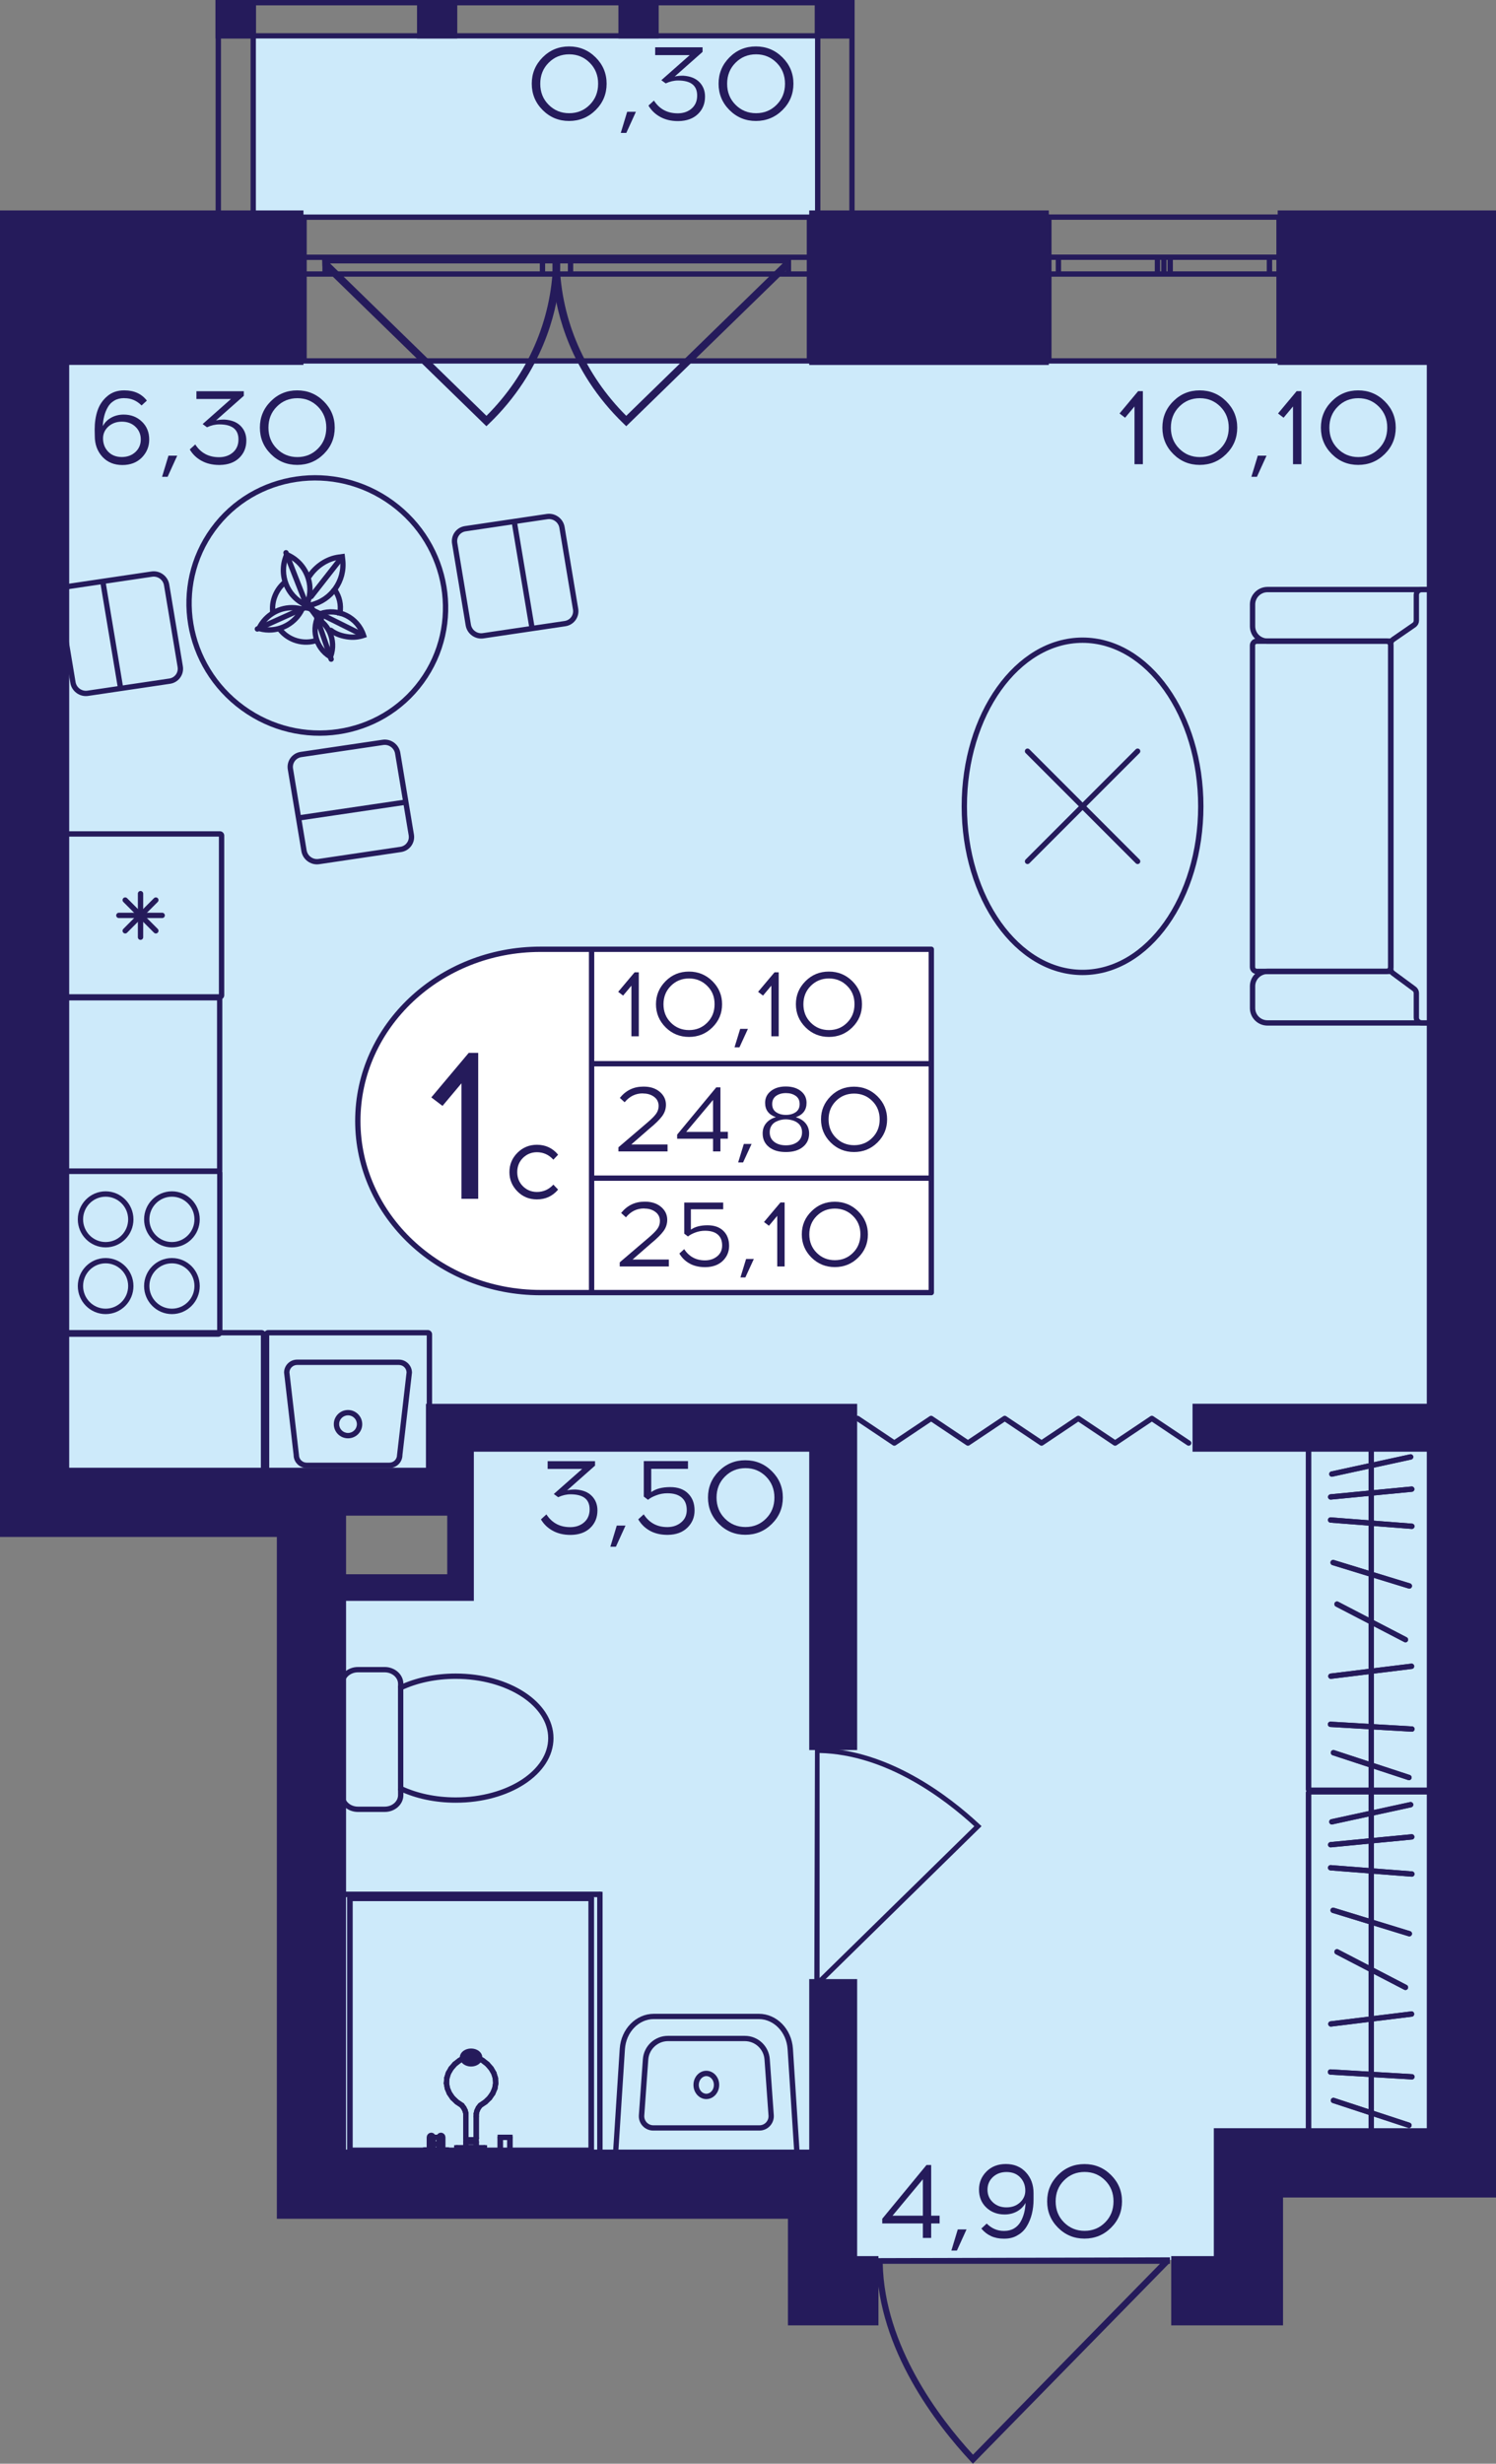 <?xml version="1.0" encoding="utf-8"?>
<!-- Generator: Adobe Illustrator 24.3.0, SVG Export Plug-In . SVG Version: 6.00 Build 0)  -->
<svg version="1.1" id="Слой_1" xmlns="http://www.w3.org/2000/svg" xmlns:xlink="http://www.w3.org/1999/xlink" x="0px" y="0px"
	 viewBox="0 0 243.04 400" style="enable-background:new 0 0 243.04 400;" xml:space="preserve">
<rect x="0" y="0" width="243.04" height="400" fill="#808080" stroke="none"/>
<path style="fill:#CDEAFA;" d="M48.87,356.35c28.83,0,57.66,0,86.49,0c0,3.52,0,7.04,0,10.56c21.91,0,43.82,0,65.73,0
	c0-4.67,0-9.35,0-14.02c12.69,0,25.37,0,38.06,0c0-98.02,0-196.05,0-294.07c-78.42,0-156.84,0-235.26,0c0,61.18,0,122.36,0,183.55
	c23.06,0,46.13,0,69.19,0c0,5.7,0,11.41,0,17.11c-8.07,0-16.15,0-24.22,0C48.87,291.76,48.87,324.06,48.87,356.35z"/>
<rect x="40.84" y="5.62" transform="matrix(-1 -1.224647e-16 1.224647e-16 -1 173.786 40.528)" style="fill:#CDEAFA;" width="92.11" height="29.28"/>
<g>
	<path style="fill:none;stroke:#251B5B;stroke-width:0.865;stroke-miterlimit:10;" d="M49.4,35.26l82.1,0V58.6l-82.1,0V35.26z
		 M131.5,35.26l-82.1,0 M131.5,58.6l-82.1,0 M131.5,41.77h-3.41v2.72h3.41V41.77z M90.42,44.49h2.27v-2.72h-2.27V44.49z
		 M128.09,41.77h-35.4v2.72h35.4V41.77z M90.42,41.77h-2.29v2.72l2.29,0V41.77z M49.4,44.49h3.41v-2.72H49.4V44.49z M88.13,41.77
		H52.81v2.72h35.32V41.77z M131.5,41.77h-3.41 M128.09,41.77v2.72 M128.09,44.49h3.41 M90.42,44.49h2.27 M92.69,44.49v-2.72
		 M92.69,41.77h-2.27 M128.09,41.77h-35.4 M92.69,44.49h35.4 M90.42,41.77h-2.29 M88.13,41.77v2.72 M88.13,44.49l2.29,0 M49.4,44.49
		h3.41 M52.81,44.49v-2.72 M52.81,41.77H49.4 M88.13,41.77H52.81 M52.81,44.49h35.32"/>
</g>
<g>
	<path style="fill:none;stroke:#251B5B;stroke-width:0.865;stroke-miterlimit:10;" d="M170.4,35.25l37.39,0V58.6l-37.39,0V35.25z
		 M207.79,35.25l-37.39,0 M207.79,58.6l-37.39,0 M207.79,41.76h-1.55v2.73h1.55V41.76z M189.08,44.49h1.03v-2.73h-1.03V44.49z
		 M206.23,41.76h-16.12v2.73h16.12V41.76z M189.08,41.76h-1.04v2.73h1.04V41.76z M170.4,44.49h1.55v-2.73h-1.55V44.49z
		 M188.04,41.76h-16.09v2.73l16.09,0V41.76z M207.79,41.76h-1.55 M206.23,41.76v2.73 M206.23,44.49h1.55 M189.08,44.49h1.03
		 M190.11,44.49v-2.73 M190.11,41.76h-1.03 M206.23,41.76h-16.12 M190.11,44.49h16.12 M189.08,41.76h-1.04 M188.04,41.76v2.73
		 M188.04,44.49h1.04 M170.4,44.49h1.55 M171.95,44.49v-2.73 M171.95,41.76h-1.55 M188.04,41.76h-16.09 M171.95,44.49l16.09,0"/>
</g>
<g>
	<rect x="35.03" y="0" style="fill:#251B5B;" width="6.54" height="6.25"/>
	<rect x="132.36" y="0" style="fill:#251B5B;" width="6.43" height="6.25"/>
	<rect x="100.47" y="0" style="fill:#251B5B;" width="6.54" height="6.25"/>
	<rect x="67.75" y="0" style="fill:#251B5B;" width="6.54" height="6.25"/>
	<g>
		<path style="fill:#251B5B;" d="M40.71,0.87l0,37.69h-4.81l0-37.69L40.71,0.87 M41.57,0l-6.54,0l0,39.42h6.54L41.57,0L41.57,0z"/>
	</g>
	<g>
		<path style="fill:#251B5B;" d="M137.98,0.87v37.69h-4.7l0-37.69H137.98 M138.84,0h-6.43l0,39.42h6.43L138.84,0L138.84,0z"/>
	</g>
	<g>
		<path style="fill:#251B5B;" d="M137.92,0.87v4.52l-102.03,0V0.87L137.92,0.87 M138.79,0L35.03,0v6.25l103.76,0V0L138.79,0z"/>
	</g>
</g>
<g>
	<path style="fill:#251B5B;" d="M101.29,68.76c-2.12-2.04-3.96-4.27-5.52-6.65c-5.56-8.51-5.95-16.46-6-18.07
		c-0.03-1.02-0.01-1.86,0.02-2.39c0.36-0.01,0.72-0.03,1.07-0.04h37.49l0.09-0.08c-0.02,0.58-0.04,1.16-0.06,1.74l-26.64,25.93
		L101.29,68.76z M127.15,42.77H90.92c0.29,9.3,4.08,18.02,10.82,24.74L127.15,42.77z"/>
	<path style="fill:#251B5B;" d="M79.48,68.76c2.12-2.04,3.96-4.27,5.52-6.65c5.56-8.51,5.95-16.46,6-18.07
		c0.03-1.02,0.01-1.86-0.02-2.39c-0.36-0.01-0.72-0.03-1.07-0.04H52.41l-0.09-0.08c0.02,0.58,0.04,1.16,0.06,1.74l26.64,25.93
		L79.48,68.76z M53.62,42.77h36.23c-0.29,9.3-4.08,18.02-10.82,24.74L53.62,42.77z"/>
</g>
<polyline style="fill:none;stroke:#251B5B;stroke-width:0.865;stroke-linecap:round;stroke-linejoin:round;stroke-miterlimit:10;" points="
	139.32,230.29 145.29,234.29 151.27,230.29 157.25,234.29 163.23,230.29 169.21,234.29 175.18,230.29 181.16,234.29 187.13,230.29 
	193.11,234.29 "/>
<path style="fill:#251B5B;" d="M142.28,366.62c0,0.31,0.01,0.6,0.01,0.92h0.13c0.31,13.93,9.66,26.05,15.29,32.09l0.35,0.37
	l31.81-32.46h0.2c0-0.35,0-0.7,0-1.05C174.13,366.53,158.21,366.58,142.28,366.62z M188.45,367.54l-30.38,30.99
	c-5.55-6.04-14.36-17.71-14.66-30.99L188.45,367.54z"/>
<path style="fill:#251B5B;" d="M132.4,283.69c0.25,0,0.49,0.01,0.74,0.01v0.11c11.29,0.25,21.13,7.84,26.02,12.4l0.3,0.28
	l-26.32,25.8v0.17c-0.28,0-0.57,0-0.85,0C132.33,309.53,132.37,296.61,132.4,283.69z M133.15,321.14l25.14-24.64
	c-4.9-4.5-14.36-11.65-25.14-11.89L133.15,321.14z"/>
<g>
	<path style="fill:none;stroke:#251B5B;stroke-width:0.865;stroke-miterlimit:10;" d="M234.37,101.68v-3.55
		c0-1.33-1.09-2.41-2.42-2.41h-0.97l-25.07,0c-1.33,0-2.42,1.09-2.42,2.41v3.55c0,1.34,1.09,2.41,2.42,2.41l20.17,0"/>
	<path style="fill:none;stroke:#251B5B;stroke-width:0.865;stroke-miterlimit:10;" d="M234.37,160.12v3.55
		c0,1.34-1.09,2.41-2.42,2.41h-0.97l-25.07,0c-1.33,0-2.42-1.07-2.42-2.41v-3.55c0-1.33,1.09-2.41,2.42-2.41l20.14,0"/>
	<path style="fill:none;stroke:#251B5B;stroke-width:0.865;stroke-miterlimit:10;" d="M203.48,157.01l0-52.21
		c0-0.39,0.31-0.7,0.7-0.7l21.07,0c0.39,0,0.7,0.31,0.7,0.7l0,52.21c0,0.39-0.31,0.7-0.7,0.7h-21.07
		C203.79,157.71,203.48,157.4,203.48,157.01z"/>
	<path style="fill:none;stroke:#251B5B;stroke-width:0.865;stroke-miterlimit:10;" d="M229.75,160.55l-3.46-2.55
		c-0.22-0.16-0.35-0.42-0.35-0.69l0-52.77c0-0.28,0.14-0.55,0.37-0.71l3.42-2.36c0.23-0.16,0.37-0.43,0.37-0.71v-4.18
		c0-0.48,0.39-0.86,0.87-0.86h0.97c1.34,0,2.42,1.08,2.42,2.41l0,65.54c0,1.33-1.09,2.41-2.42,2.41h-0.97
		c-0.48,0-0.87-0.39-0.87-0.86v-3.98C230.1,160.97,229.97,160.72,229.75,160.55z"/>
</g>
<g>
	
		<ellipse style="fill:none;stroke:#251B5B;stroke-width:0.865;stroke-miterlimit:10;" cx="175.87" cy="130.91" rx="19.21" ry="26.97"/>
	<g>
		
			<line style="fill:none;stroke:#251B5B;stroke-width:0.865;stroke-linecap:round;stroke-miterlimit:10;" x1="184.82" y1="139.85" x2="166.93" y2="121.96"/>
		
			<line style="fill:none;stroke:#251B5B;stroke-width:0.865;stroke-linecap:round;stroke-miterlimit:10;" x1="184.82" y1="121.96" x2="166.93" y2="139.85"/>
	</g>
</g>
<g>
	<g>
		<g>
			<path style="fill:#251B5B;" d="M232.51,291.34v55.35h-19.49v-55.35H232.51 M232.77,290.48h-20.01c-0.33,0-0.6,0.27-0.6,0.6v55.88
				c0,0.33,0.27,0.6,0.6,0.6h20.01c0.33,0,0.6-0.27,0.6-0.6v-55.88C233.37,290.75,233.1,290.48,232.77,290.48L232.77,290.48z"/>
		</g>
	</g>
	
		<line style="fill:none;stroke:#251B5B;stroke-width:0.865;stroke-miterlimit:10;" x1="222.77" y1="347.57" x2="222.77" y2="290.67"/>
	
		<line style="fill:none;stroke:#251B5B;stroke-width:0.865;stroke-linecap:round;stroke-miterlimit:10;" x1="229.38" y1="337.18" x2="216.15" y2="336.4"/>
	
		<line style="fill:none;stroke:#251B5B;stroke-width:0.865;stroke-linecap:round;stroke-miterlimit:10;" x1="229.32" y1="326.99" x2="216.21" y2="328.6"/>
	
		<line style="fill:none;stroke:#251B5B;stroke-width:0.865;stroke-linecap:round;stroke-miterlimit:10;" x1="229.17" y1="293" x2="216.37" y2="295.78"/>
	
		<line style="fill:none;stroke:#251B5B;stroke-width:0.865;stroke-linecap:round;stroke-miterlimit:10;" x1="228.33" y1="322.66" x2="217.21" y2="316.89"/>
	
		<line style="fill:none;stroke:#251B5B;stroke-width:0.865;stroke-linecap:round;stroke-miterlimit:10;" x1="228.96" y1="313.95" x2="216.58" y2="310.15"/>
	
		<line style="fill:none;stroke:#251B5B;stroke-width:0.865;stroke-linecap:round;stroke-miterlimit:10;" x1="229.37" y1="304.26" x2="216.17" y2="303.24"/>
	
		<line style="fill:none;stroke:#251B5B;stroke-width:0.865;stroke-linecap:round;stroke-miterlimit:10;" x1="229.35" y1="298.23" x2="216.18" y2="299.5"/>
	
		<line style="fill:none;stroke:#251B5B;stroke-width:0.865;stroke-linecap:round;stroke-miterlimit:10;" x1="228.9" y1="345.05" x2="216.63" y2="341.02"/>
	<g>
		<g>
			<path style="fill:#251B5B;" d="M232.51,291.34v55.35h-19.49v-55.35H232.51 M232.77,290.48h-20.01c-0.33,0-0.6,0.27-0.6,0.6v55.88
				c0,0.33,0.27,0.6,0.6,0.6h20.01c0.33,0,0.6-0.27,0.6-0.6v-55.88C233.37,290.75,233.1,290.48,232.77,290.48L232.77,290.48z"/>
		</g>
	</g>
	
		<line style="fill:none;stroke:#251B5B;stroke-width:0.865;stroke-miterlimit:10;" x1="222.77" y1="347.57" x2="222.77" y2="290.67"/>
	
		<line style="fill:none;stroke:#251B5B;stroke-width:0.865;stroke-linecap:round;stroke-miterlimit:10;" x1="229.38" y1="337.18" x2="216.15" y2="336.4"/>
	
		<line style="fill:none;stroke:#251B5B;stroke-width:0.865;stroke-linecap:round;stroke-miterlimit:10;" x1="229.32" y1="326.99" x2="216.21" y2="328.6"/>
	
		<line style="fill:none;stroke:#251B5B;stroke-width:0.865;stroke-linecap:round;stroke-miterlimit:10;" x1="229.17" y1="293" x2="216.37" y2="295.78"/>
	
		<line style="fill:none;stroke:#251B5B;stroke-width:0.865;stroke-linecap:round;stroke-miterlimit:10;" x1="228.33" y1="322.66" x2="217.21" y2="316.89"/>
	
		<line style="fill:none;stroke:#251B5B;stroke-width:0.865;stroke-linecap:round;stroke-miterlimit:10;" x1="228.96" y1="313.95" x2="216.58" y2="310.15"/>
	
		<line style="fill:none;stroke:#251B5B;stroke-width:0.865;stroke-linecap:round;stroke-miterlimit:10;" x1="229.37" y1="304.26" x2="216.17" y2="303.24"/>
	
		<line style="fill:none;stroke:#251B5B;stroke-width:0.865;stroke-linecap:round;stroke-miterlimit:10;" x1="229.35" y1="298.23" x2="216.18" y2="299.5"/>
	
		<line style="fill:none;stroke:#251B5B;stroke-width:0.865;stroke-linecap:round;stroke-miterlimit:10;" x1="228.9" y1="345.05" x2="216.63" y2="341.02"/>
</g>
<g>
	<g>
		<g>
			<path style="fill:#251B5B;" d="M232.51,234.89v55.35h-19.49v-55.35H232.51 M232.77,234.02h-20.01c-0.33,0-0.6,0.27-0.6,0.6v55.88
				c0,0.33,0.27,0.6,0.6,0.6h20.01c0.33,0,0.6-0.27,0.6-0.6v-55.88C233.37,234.29,233.1,234.02,232.77,234.02L232.77,234.02z"/>
		</g>
	</g>
	
		<line style="fill:none;stroke:#251B5B;stroke-width:0.865;stroke-miterlimit:10;" x1="222.77" y1="291.12" x2="222.77" y2="234.22"/>
	
		<line style="fill:none;stroke:#251B5B;stroke-width:0.865;stroke-linecap:round;stroke-miterlimit:10;" x1="229.38" y1="280.72" x2="216.15" y2="279.95"/>
	
		<line style="fill:none;stroke:#251B5B;stroke-width:0.865;stroke-linecap:round;stroke-miterlimit:10;" x1="229.32" y1="270.53" x2="216.21" y2="272.14"/>
	
		<line style="fill:none;stroke:#251B5B;stroke-width:0.865;stroke-linecap:round;stroke-miterlimit:10;" x1="229.17" y1="236.54" x2="216.37" y2="239.32"/>
	
		<line style="fill:none;stroke:#251B5B;stroke-width:0.865;stroke-linecap:round;stroke-miterlimit:10;" x1="228.33" y1="266.21" x2="217.21" y2="260.44"/>
	
		<line style="fill:none;stroke:#251B5B;stroke-width:0.865;stroke-linecap:round;stroke-miterlimit:10;" x1="228.96" y1="257.49" x2="216.58" y2="253.69"/>
	
		<line style="fill:none;stroke:#251B5B;stroke-width:0.865;stroke-linecap:round;stroke-miterlimit:10;" x1="229.37" y1="247.8" x2="216.17" y2="246.78"/>
	
		<line style="fill:none;stroke:#251B5B;stroke-width:0.865;stroke-linecap:round;stroke-miterlimit:10;" x1="229.35" y1="241.77" x2="216.18" y2="243.04"/>
	
		<line style="fill:none;stroke:#251B5B;stroke-width:0.865;stroke-linecap:round;stroke-miterlimit:10;" x1="228.9" y1="288.59" x2="216.63" y2="284.56"/>
	<g>
		<g>
			<path style="fill:#251B5B;" d="M232.51,234.89v55.35h-19.49v-55.35H232.51 M232.77,234.02h-20.01c-0.33,0-0.6,0.27-0.6,0.6v55.88
				c0,0.33,0.27,0.6,0.6,0.6h20.01c0.33,0,0.6-0.27,0.6-0.6v-55.88C233.37,234.29,233.1,234.02,232.77,234.02L232.77,234.02z"/>
		</g>
	</g>
	
		<line style="fill:none;stroke:#251B5B;stroke-width:0.865;stroke-miterlimit:10;" x1="222.77" y1="291.12" x2="222.77" y2="234.22"/>
	
		<line style="fill:none;stroke:#251B5B;stroke-width:0.865;stroke-linecap:round;stroke-miterlimit:10;" x1="229.38" y1="280.72" x2="216.15" y2="279.95"/>
	
		<line style="fill:none;stroke:#251B5B;stroke-width:0.865;stroke-linecap:round;stroke-miterlimit:10;" x1="229.32" y1="270.53" x2="216.21" y2="272.14"/>
	
		<line style="fill:none;stroke:#251B5B;stroke-width:0.865;stroke-linecap:round;stroke-miterlimit:10;" x1="229.17" y1="236.54" x2="216.37" y2="239.32"/>
	
		<line style="fill:none;stroke:#251B5B;stroke-width:0.865;stroke-linecap:round;stroke-miterlimit:10;" x1="228.33" y1="266.21" x2="217.21" y2="260.44"/>
	
		<line style="fill:none;stroke:#251B5B;stroke-width:0.865;stroke-linecap:round;stroke-miterlimit:10;" x1="228.96" y1="257.49" x2="216.58" y2="253.69"/>
	
		<line style="fill:none;stroke:#251B5B;stroke-width:0.865;stroke-linecap:round;stroke-miterlimit:10;" x1="229.37" y1="247.8" x2="216.17" y2="246.78"/>
	
		<line style="fill:none;stroke:#251B5B;stroke-width:0.865;stroke-linecap:round;stroke-miterlimit:10;" x1="229.35" y1="241.77" x2="216.18" y2="243.04"/>
	
		<line style="fill:none;stroke:#251B5B;stroke-width:0.865;stroke-linecap:round;stroke-miterlimit:10;" x1="228.9" y1="288.59" x2="216.63" y2="284.56"/>
</g>
<g>
	<g>
		<path style="fill:#251B5B;" d="M114.75,337.07c0.68,0,1.23,0.64,1.23,1.43c0,0.79-0.55,1.43-1.23,1.43s-1.23-0.64-1.23-1.43
			C113.53,337.71,114.08,337.07,114.75,337.07 M114.75,336.2c-1.16,0-2.09,1.03-2.09,2.3c0,1.27,0.94,2.3,2.09,2.3
			s2.09-1.03,2.09-2.3C116.85,337.23,115.91,336.2,114.75,336.2L114.75,336.2z"/>
	</g>
	<g>
		<path style="fill:#251B5B;" d="M123.27,327.81c2.45,0,4.51,2.14,4.68,4.87l1.06,16.43l-28.54,0l1.06-16.43
			c0.18-2.73,2.23-4.87,4.68-4.87H123.27 M123.27,326.95h-17.04c-2.92,0-5.34,2.48-5.55,5.67l-1.12,17.36l30.38,0l-1.12-17.36
			C128.61,329.42,126.19,326.95,123.27,326.95L123.27,326.95z"/>
	</g>
	<g>
		<path style="fill:#251B5B;" d="M121,331.39c1.68,0,3.08,1.31,3.2,2.99l0.65,9.09c0.03,0.41-0.11,0.8-0.39,1.11
			c-0.28,0.3-0.66,0.47-1.07,0.47l-17.26,0c-0.41,0-0.79-0.17-1.07-0.47c-0.28-0.3-0.42-0.7-0.39-1.11l0.65-9.09
			c0.12-1.67,1.53-2.99,3.2-2.99H121 M121,330.53h-12.49c-2.14,0-3.91,1.65-4.07,3.79l-0.65,9.09c-0.1,1.35,0.97,2.5,2.33,2.5
			l17.26,0c1.35,0,2.42-1.15,2.33-2.5l-0.65-9.09C124.91,332.18,123.14,330.53,121,330.53L121,330.53z"/>
	</g>
</g>
<g>
	<g>
		<path style="fill:none;stroke:#251B5B;stroke-width:0.865;stroke-miterlimit:10;" d="M65.1,274.02v-0.64c0-1.26-1.17-2.3-2.6-2.3
			h-4.34c-1.45,0-2.6,1.03-2.6,2.3v18.07c0,1.26,1.15,2.3,2.6,2.3h4.34c1.43,0,2.6-1.03,2.6-2.3v-1.06"/>
	</g>
	<g>
		<path style="fill:none;stroke:#251B5B;stroke-width:0.865;stroke-miterlimit:10;" d="M89.49,282.2c0-5.55-6.91-10.06-15.45-10.06
			c-3.33,0-6.43,0.68-8.95,1.87v16.37c2.52,1.19,5.62,1.87,8.95,1.87C82.58,292.26,89.49,287.76,89.49,282.2z"/>
	</g>
</g>
<g>
	<polyline style="fill:none;stroke:#251B5B;stroke-width:0.865;stroke-miterlimit:10;" points="55.45,349.78 55.45,307.57 
		97.46,307.57 97.46,349.78 55.45,349.78 	"/>
	<path style="fill:none;stroke:#251B5B;stroke-width:0.865;stroke-miterlimit:10;" d="M97.49,349.99l-42,0
		c-0.17,0-0.31-0.09-0.31-0.21c0-0.12,0.14-0.21,0.31-0.21l41.97,0c0.17,0,0.31,0.09,0.31,0.21
		C97.77,349.89,97.65,349.98,97.49,349.99z"/>
	
		<line style="fill:none;stroke:#251B5B;stroke-width:0.865;stroke-linecap:round;stroke-linejoin:round;" x1="97.46" y1="307.57" x2="97.46" y2="349.78"/>
	
		<line style="fill:none;stroke:#251B5B;stroke-width:0.865;stroke-linecap:round;stroke-linejoin:round;" x1="55.45" y1="307.57" x2="97.46" y2="307.57"/>
	<path style="fill:none;stroke:#251B5B;stroke-width:0.865;stroke-miterlimit:10;" d="M55.45,349.99c-0.17,0-0.31-0.09-0.31-0.21
		l0-42.2c0-0.12,0.14-0.21,0.31-0.21c0.17,0,0.31,0.09,0.31,0.21l0,42.2C55.76,349.9,55.62,349.99,55.45,349.99z"/>
	<polyline style="fill:none;stroke:#251B5B;stroke-width:0.865;stroke-miterlimit:10;" points="56.85,349.12 56.85,308.23 
		96.05,308.23 96.05,349.12 56.85,349.12 	"/>
	
		<line style="fill:none;stroke:#251B5B;stroke-width:0.865;stroke-linecap:round;stroke-linejoin:round;" x1="96.05" y1="349.12" x2="56.85" y2="349.12"/>
	
		<line style="fill:none;stroke:#251B5B;stroke-width:0.865;stroke-linecap:round;stroke-linejoin:round;" x1="96.05" y1="308.23" x2="96.05" y2="349.12"/>
	
		<line style="fill:none;stroke:#251B5B;stroke-width:0.865;stroke-linecap:round;stroke-linejoin:round;" x1="56.85" y1="308.23" x2="96.05" y2="308.23"/>
	
		<line style="fill:none;stroke:#251B5B;stroke-width:0.865;stroke-linecap:round;stroke-linejoin:round;" x1="56.85" y1="349.12" x2="56.85" y2="308.23"/>
	<polyline style="fill:none;stroke:#251B5B;stroke-width:0.865;stroke-miterlimit:10;" points="70.06,349.6 70.06,348.09 
		71.63,348.09 71.63,349.6 70.06,349.6 	"/>
	<path style="fill:none;stroke:#251B5B;stroke-width:0.865;stroke-miterlimit:10;" d="M71.94,349.38c0,0.18-0.14,0.32-0.31,0.32
		h-1.57c-0.17,0-0.31-0.15-0.31-0.33c0-0.18,0.14-0.33,0.31-0.33h1.57c0.17,0,0.31,0.15,0.31,0.32
		C71.94,349.37,71.94,349.38,71.94,349.38z"/>
	<path style="fill:none;stroke:#251B5B;stroke-width:0.865;stroke-miterlimit:10;" d="M71.63,349.7c-0.17,0-0.31-0.15-0.31-0.33
		l0-2.36c0-0.18,0.14-0.33,0.31-0.33s0.31,0.15,0.31,0.33l0,2.36C71.94,349.55,71.8,349.7,71.63,349.7z"/>
	
		<line style="fill:none;stroke:#251B5B;stroke-width:0.865;stroke-linecap:round;stroke-linejoin:round;" x1="70.06" y1="347.01" x2="71.63" y2="347.01"/>
	<path style="fill:none;stroke:#251B5B;stroke-width:0.865;stroke-miterlimit:10;" d="M70.06,349.7c-0.17,0-0.31-0.15-0.31-0.33
		v-2.36c0-0.18,0.14-0.33,0.31-0.33s0.31,0.15,0.31,0.33v2.36C70.38,349.55,70.24,349.7,70.06,349.7z"/>
	<polyline style="fill:none;stroke:#251B5B;stroke-width:0.865;stroke-miterlimit:10;" points="81.27,349.37 81.27,347.01 
		82.84,347.01 82.84,349.37 81.27,349.37 	"/>
	
		<line style="fill:none;stroke:#251B5B;stroke-width:0.865;stroke-linecap:round;stroke-linejoin:round;" x1="82.84" y1="349.37" x2="81.27" y2="349.37"/>
	
		<line style="fill:none;stroke:#251B5B;stroke-width:0.865;stroke-linecap:round;stroke-linejoin:round;" x1="82.84" y1="347.01" x2="82.84" y2="349.37"/>
	
		<line style="fill:none;stroke:#251B5B;stroke-width:0.865;stroke-linecap:round;stroke-linejoin:round;" x1="81.27" y1="347.01" x2="82.84" y2="347.01"/>
	
		<line style="fill:none;stroke:#251B5B;stroke-width:0.865;stroke-linecap:round;stroke-linejoin:round;" x1="81.27" y1="349.37" x2="81.27" y2="347.01"/>
	<polyline style="fill:none;stroke:#251B5B;stroke-width:0.865;stroke-miterlimit:10;" points="69.03,349.66 69.03,349.37 
		72.67,349.37 72.67,349.66 69.03,349.66 	"/>
	<path style="fill:none;stroke:#251B5B;stroke-width:0.865;stroke-miterlimit:10;" d="M72.67,350h-3.63
		c-0.17,0-0.31-0.15-0.31-0.33s0.14-0.33,0.31-0.33h3.62c0,0,0,0,0.01,0c0.17,0,0.31,0.15,0.31,0.32
		C72.97,349.84,72.84,349.99,72.67,350z"/>
	<path style="fill:none;stroke:#251B5B;stroke-width:0.865;stroke-miterlimit:10;" d="M72.66,349.99c-0.17,0-0.31-0.15-0.31-0.33
		v-0.29c0-0.18,0.14-0.33,0.31-0.33s0.31,0.15,0.31,0.33v0.29C72.97,349.84,72.83,349.99,72.66,349.99z"/>
	<path style="fill:none;stroke:#251B5B;stroke-width:0.865;stroke-miterlimit:10;" d="M72.67,349.71h-3.63
		c-0.17,0-0.31-0.15-0.31-0.33c0-0.18,0.14-0.33,0.31-0.33h3.62c0,0,0,0,0.01,0c0.17,0,0.31,0.15,0.31,0.32
		C72.97,349.55,72.84,349.7,72.67,349.71z"/>
	<path style="fill:none;stroke:#251B5B;stroke-width:0.865;stroke-miterlimit:10;" d="M69.03,349.99c-0.17,0-0.31-0.15-0.31-0.33
		v-0.29c0-0.18,0.14-0.33,0.31-0.33c0.17,0,0.31,0.15,0.31,0.33v0.29C69.34,349.84,69.2,349.99,69.03,349.99z"/>
	<polyline style="fill:none;stroke:#251B5B;stroke-width:0.865;stroke-miterlimit:10;" points="80.23,349.66 80.23,349.37 
		83.87,349.37 83.87,349.66 80.23,349.66 	"/>
	
		<line style="fill:none;stroke:#251B5B;stroke-width:0.865;stroke-linecap:round;stroke-linejoin:round;" x1="83.87" y1="349.66" x2="80.23" y2="349.66"/>
	
		<line style="fill:none;stroke:#251B5B;stroke-width:0.865;stroke-linecap:round;stroke-linejoin:round;" x1="83.87" y1="349.37" x2="83.87" y2="349.66"/>
	
		<line style="fill:none;stroke:#251B5B;stroke-width:0.865;stroke-linecap:round;stroke-linejoin:round;" x1="80.23" y1="349.37" x2="83.87" y2="349.37"/>
	
		<line style="fill:none;stroke:#251B5B;stroke-width:0.865;stroke-linecap:round;stroke-linejoin:round;" x1="80.23" y1="349.66" x2="80.23" y2="349.37"/>
	<polyline style="fill:none;stroke:#251B5B;stroke-width:0.865;stroke-miterlimit:10;" points="76.15,347.4 76.08,347.41 
		76.02,347.4 75.95,347.39 75.89,347.37 75.83,347.34 75.79,347.3 75.75,347.27 75.72,347.22 75.7,347.17 75.69,347.12 
		75.69,343.63 75.69,343.15 75.57,342.68 75.35,342.24 75.04,341.82 74.21,341.26 73.52,340.6 73.01,339.85 72.68,339.06 
		72.53,338.24 72.59,337.4 72.84,336.59 73.28,335.83 73.89,335.12 74.66,334.52 74.99,334.33 75.35,334.19 75.74,334.09 
		76.15,334.04 76.92,334.04 77.32,334.09 77.71,334.19 78.08,334.33 78.4,334.52 79.17,335.12 79.79,335.83 80.23,336.59 
		80.48,337.4 80.53,338.24 80.39,339.06 80.06,339.85 79.54,340.6 78.86,341.26 78.03,341.82 77.71,342.24 77.5,342.68 
		77.38,343.15 77.37,343.63 77.37,347.12 77.37,347.17 77.35,347.22 77.32,347.27 77.28,347.3 77.23,347.34 77.18,347.37 
		77.12,347.39 77.05,347.4 76.98,347.41 76.92,347.4 76.15,347.4 	"/>
	
		<line style="fill:none;stroke:#251B5B;stroke-width:0.865;stroke-linecap:round;stroke-linejoin:round;" x1="76.92" y1="347.4" x2="76.15" y2="347.4"/>
	
		<line style="fill:none;stroke:#251B5B;stroke-width:0.865;stroke-linecap:round;stroke-linejoin:round;" x1="76.98" y1="347.41" x2="76.92" y2="347.4"/>
	
		<line style="fill:none;stroke:#251B5B;stroke-width:0.865;stroke-linecap:round;stroke-linejoin:round;" x1="77.05" y1="347.4" x2="76.98" y2="347.41"/>
	
		<line style="fill:none;stroke:#251B5B;stroke-width:0.865;stroke-linecap:round;stroke-linejoin:round;" x1="77.12" y1="347.39" x2="77.05" y2="347.4"/>
	
		<line style="fill:none;stroke:#251B5B;stroke-width:0.865;stroke-linecap:round;stroke-linejoin:round;" x1="77.18" y1="347.37" x2="77.12" y2="347.39"/>
	
		<line style="fill:none;stroke:#251B5B;stroke-width:0.865;stroke-linecap:round;stroke-linejoin:round;" x1="77.23" y1="347.34" x2="77.18" y2="347.37"/>
	
		<line style="fill:none;stroke:#251B5B;stroke-width:0.865;stroke-linecap:round;stroke-linejoin:round;" x1="77.28" y1="347.3" x2="77.23" y2="347.34"/>
	
		<line style="fill:none;stroke:#251B5B;stroke-width:0.865;stroke-linecap:round;stroke-linejoin:round;" x1="77.32" y1="347.26" x2="77.28" y2="347.3"/>
	
		<line style="fill:none;stroke:#251B5B;stroke-width:0.865;stroke-linecap:round;stroke-linejoin:round;" x1="77.35" y1="347.22" x2="77.32" y2="347.26"/>
	
		<line style="fill:none;stroke:#251B5B;stroke-width:0.865;stroke-linecap:round;stroke-linejoin:round;" x1="77.37" y1="347.17" x2="77.35" y2="347.22"/>
	
		<line style="fill:none;stroke:#251B5B;stroke-width:0.865;stroke-linecap:round;stroke-linejoin:round;" x1="77.37" y1="347.12" x2="77.37" y2="347.17"/>
	
		<line style="fill:none;stroke:#251B5B;stroke-width:0.865;stroke-linecap:round;stroke-linejoin:round;" x1="77.37" y1="343.63" x2="77.37" y2="347.12"/>
	
		<line style="fill:none;stroke:#251B5B;stroke-width:0.865;stroke-linecap:round;stroke-linejoin:round;" x1="77.38" y1="343.15" x2="77.37" y2="343.63"/>
	
		<line style="fill:none;stroke:#251B5B;stroke-width:0.865;stroke-linecap:round;stroke-linejoin:round;" x1="77.5" y1="342.68" x2="77.38" y2="343.15"/>
	
		<line style="fill:none;stroke:#251B5B;stroke-width:0.865;stroke-linecap:round;stroke-linejoin:round;" x1="77.71" y1="342.24" x2="77.5" y2="342.68"/>
	
		<line style="fill:none;stroke:#251B5B;stroke-width:0.865;stroke-linecap:round;stroke-linejoin:round;" x1="78.03" y1="341.82" x2="77.71" y2="342.24"/>
	
		<line style="fill:none;stroke:#251B5B;stroke-width:0.865;stroke-linecap:round;stroke-linejoin:round;" x1="78.86" y1="341.26" x2="78.03" y2="341.82"/>
	
		<line style="fill:none;stroke:#251B5B;stroke-width:0.865;stroke-linecap:round;stroke-linejoin:round;" x1="79.54" y1="340.6" x2="78.86" y2="341.26"/>
	
		<line style="fill:none;stroke:#251B5B;stroke-width:0.865;stroke-linecap:round;stroke-linejoin:round;" x1="80.06" y1="339.85" x2="79.54" y2="340.6"/>
	
		<line style="fill:none;stroke:#251B5B;stroke-width:0.865;stroke-linecap:round;stroke-linejoin:round;" x1="80.39" y1="339.06" x2="80.06" y2="339.85"/>
	
		<line style="fill:none;stroke:#251B5B;stroke-width:0.865;stroke-linecap:round;stroke-linejoin:round;" x1="80.53" y1="338.24" x2="80.39" y2="339.06"/>
	
		<line style="fill:none;stroke:#251B5B;stroke-width:0.865;stroke-linecap:round;stroke-linejoin:round;" x1="80.48" y1="337.4" x2="80.53" y2="338.24"/>
	
		<line style="fill:none;stroke:#251B5B;stroke-width:0.865;stroke-linecap:round;stroke-linejoin:round;" x1="80.23" y1="336.59" x2="80.48" y2="337.4"/>
	
		<line style="fill:none;stroke:#251B5B;stroke-width:0.865;stroke-linecap:round;stroke-linejoin:round;" x1="79.79" y1="335.83" x2="80.23" y2="336.59"/>
	
		<line style="fill:none;stroke:#251B5B;stroke-width:0.865;stroke-linecap:round;stroke-linejoin:round;" x1="79.17" y1="335.12" x2="79.79" y2="335.83"/>
	
		<line style="fill:none;stroke:#251B5B;stroke-width:0.865;stroke-linecap:round;stroke-linejoin:round;" x1="78.4" y1="334.52" x2="79.17" y2="335.12"/>
	
		<line style="fill:none;stroke:#251B5B;stroke-width:0.865;stroke-linecap:round;stroke-linejoin:round;" x1="78.08" y1="334.33" x2="78.4" y2="334.52"/>
	
		<line style="fill:none;stroke:#251B5B;stroke-width:0.865;stroke-linecap:round;stroke-linejoin:round;" x1="77.71" y1="334.19" x2="78.08" y2="334.33"/>
	
		<line style="fill:none;stroke:#251B5B;stroke-width:0.865;stroke-linecap:round;stroke-linejoin:round;" x1="77.32" y1="334.09" x2="77.71" y2="334.19"/>
	
		<line style="fill:none;stroke:#251B5B;stroke-width:0.865;stroke-linecap:round;stroke-linejoin:round;" x1="76.92" y1="334.04" x2="77.32" y2="334.09"/>
	
		<line style="fill:none;stroke:#251B5B;stroke-width:0.865;stroke-linecap:round;stroke-linejoin:round;" x1="76.15" y1="334.04" x2="76.92" y2="334.04"/>
	
		<line style="fill:none;stroke:#251B5B;stroke-width:0.865;stroke-linecap:round;stroke-linejoin:round;" x1="75.74" y1="334.09" x2="76.15" y2="334.04"/>
	
		<line style="fill:none;stroke:#251B5B;stroke-width:0.865;stroke-linecap:round;stroke-linejoin:round;" x1="75.35" y1="334.19" x2="75.74" y2="334.09"/>
	
		<line style="fill:none;stroke:#251B5B;stroke-width:0.865;stroke-linecap:round;stroke-linejoin:round;" x1="74.99" y1="334.33" x2="75.35" y2="334.19"/>
	
		<line style="fill:none;stroke:#251B5B;stroke-width:0.865;stroke-linecap:round;stroke-linejoin:round;" x1="74.66" y1="334.52" x2="74.99" y2="334.33"/>
	
		<line style="fill:none;stroke:#251B5B;stroke-width:0.865;stroke-linecap:round;stroke-linejoin:round;" x1="73.89" y1="335.12" x2="74.66" y2="334.52"/>
	
		<line style="fill:none;stroke:#251B5B;stroke-width:0.865;stroke-linecap:round;stroke-linejoin:round;" x1="73.28" y1="335.83" x2="73.89" y2="335.12"/>
	
		<line style="fill:none;stroke:#251B5B;stroke-width:0.865;stroke-linecap:round;stroke-linejoin:round;" x1="72.84" y1="336.59" x2="73.28" y2="335.83"/>
	
		<line style="fill:none;stroke:#251B5B;stroke-width:0.865;stroke-linecap:round;stroke-linejoin:round;" x1="72.59" y1="337.4" x2="72.84" y2="336.59"/>
	
		<line style="fill:none;stroke:#251B5B;stroke-width:0.865;stroke-linecap:round;stroke-linejoin:round;" x1="72.53" y1="338.24" x2="72.59" y2="337.4"/>
	
		<line style="fill:none;stroke:#251B5B;stroke-width:0.865;stroke-linecap:round;stroke-linejoin:round;" x1="72.68" y1="339.06" x2="72.53" y2="338.24"/>
	
		<line style="fill:none;stroke:#251B5B;stroke-width:0.865;stroke-linecap:round;stroke-linejoin:round;" x1="73.01" y1="339.85" x2="72.68" y2="339.06"/>
	
		<line style="fill:none;stroke:#251B5B;stroke-width:0.865;stroke-linecap:round;stroke-linejoin:round;" x1="73.52" y1="340.6" x2="73.01" y2="339.85"/>
	
		<line style="fill:none;stroke:#251B5B;stroke-width:0.865;stroke-linecap:round;stroke-linejoin:round;" x1="74.21" y1="341.26" x2="73.52" y2="340.6"/>
	
		<line style="fill:none;stroke:#251B5B;stroke-width:0.865;stroke-linecap:round;stroke-linejoin:round;" x1="75.04" y1="341.82" x2="74.21" y2="341.26"/>
	
		<line style="fill:none;stroke:#251B5B;stroke-width:0.865;stroke-linecap:round;stroke-linejoin:round;" x1="75.35" y1="342.24" x2="75.04" y2="341.82"/>
	
		<line style="fill:none;stroke:#251B5B;stroke-width:0.865;stroke-linecap:round;stroke-linejoin:round;" x1="75.57" y1="342.68" x2="75.35" y2="342.24"/>
	
		<line style="fill:none;stroke:#251B5B;stroke-width:0.865;stroke-linecap:round;stroke-linejoin:round;" x1="75.69" y1="343.15" x2="75.57" y2="342.68"/>
	
		<line style="fill:none;stroke:#251B5B;stroke-width:0.865;stroke-linecap:round;stroke-linejoin:round;" x1="75.69" y1="343.63" x2="75.69" y2="343.15"/>
	
		<line style="fill:none;stroke:#251B5B;stroke-width:0.865;stroke-linecap:round;stroke-linejoin:round;" x1="75.69" y1="347.12" x2="75.69" y2="343.63"/>
	
		<line style="fill:none;stroke:#251B5B;stroke-width:0.865;stroke-linecap:round;stroke-linejoin:round;" x1="75.7" y1="347.17" x2="75.69" y2="347.12"/>
	
		<line style="fill:none;stroke:#251B5B;stroke-width:0.865;stroke-linecap:round;stroke-linejoin:round;" x1="75.72" y1="347.22" x2="75.7" y2="347.17"/>
	
		<line style="fill:none;stroke:#251B5B;stroke-width:0.865;stroke-linecap:round;stroke-linejoin:round;" x1="75.75" y1="347.26" x2="75.72" y2="347.22"/>
	
		<line style="fill:none;stroke:#251B5B;stroke-width:0.865;stroke-linecap:round;stroke-linejoin:round;" x1="75.79" y1="347.3" x2="75.75" y2="347.26"/>
	
		<line style="fill:none;stroke:#251B5B;stroke-width:0.865;stroke-linecap:round;stroke-linejoin:round;" x1="75.83" y1="347.34" x2="75.79" y2="347.3"/>
	
		<line style="fill:none;stroke:#251B5B;stroke-width:0.865;stroke-linecap:round;stroke-linejoin:round;" x1="75.89" y1="347.37" x2="75.83" y2="347.34"/>
	
		<line style="fill:none;stroke:#251B5B;stroke-width:0.865;stroke-linecap:round;stroke-linejoin:round;" x1="75.95" y1="347.39" x2="75.89" y2="347.37"/>
	
		<line style="fill:none;stroke:#251B5B;stroke-width:0.865;stroke-linecap:round;stroke-linejoin:round;" x1="76.02" y1="347.4" x2="75.95" y2="347.39"/>
	
		<line style="fill:none;stroke:#251B5B;stroke-width:0.865;stroke-linecap:round;stroke-linejoin:round;" x1="76.08" y1="347.41" x2="76.02" y2="347.4"/>
	
		<line style="fill:none;stroke:#251B5B;stroke-width:0.865;stroke-linecap:round;stroke-linejoin:round;" x1="76.15" y1="347.4" x2="76.08" y2="347.41"/>
	<polyline style="fill:none;stroke:#251B5B;stroke-width:0.865;stroke-miterlimit:10;" points="78.7,349.65 74.21,349.65 
		74.21,348.71 78.7,348.71 78.7,349.65 	"/>
	
		<line style="fill:none;stroke:#251B5B;stroke-width:0.865;stroke-linecap:round;stroke-linejoin:round;" x1="78.69" y1="348.71" x2="78.69" y2="349.65"/>
	
		<line style="fill:none;stroke:#251B5B;stroke-width:0.865;stroke-linecap:round;stroke-linejoin:round;" x1="74.21" y1="348.71" x2="78.69" y2="348.71"/>
	
		<line style="fill:none;stroke:#251B5B;stroke-width:0.865;stroke-linecap:round;stroke-linejoin:round;" x1="74.21" y1="349.65" x2="74.21" y2="348.71"/>
	
		<line style="fill:none;stroke:#251B5B;stroke-width:0.865;stroke-linecap:round;stroke-linejoin:round;" x1="78.69" y1="349.65" x2="74.21" y2="349.65"/>
	<polyline style="fill:none;stroke:#251B5B;stroke-width:0.865;stroke-miterlimit:10;" points="77.37,348.71 75.69,348.71 
		75.69,347.75 77.37,347.75 77.37,348.71 	"/>
	
		<line style="fill:none;stroke:#251B5B;stroke-width:0.865;stroke-linecap:round;stroke-linejoin:round;" x1="77.37" y1="347.75" x2="77.37" y2="348.71"/>
	
		<line style="fill:none;stroke:#251B5B;stroke-width:0.865;stroke-linecap:round;stroke-linejoin:round;" x1="75.69" y1="347.75" x2="77.37" y2="347.75"/>
	
		<line style="fill:none;stroke:#251B5B;stroke-width:0.865;stroke-linecap:round;stroke-linejoin:round;" x1="75.69" y1="348.71" x2="75.69" y2="347.75"/>
	
		<line style="fill:none;stroke:#251B5B;stroke-width:0.865;stroke-linecap:round;stroke-linejoin:round;" x1="77.37" y1="348.71" x2="75.69" y2="348.71"/>
	<path style="fill:none;stroke:#251B5B;stroke-width:0.865;stroke-linecap:round;stroke-linejoin:round;" d="M76.53,335.08
		c0.77,0,1.4-0.46,1.4-1.03s-0.62-1.03-1.4-1.03c-0.77,0-1.4,0.46-1.4,1.03C75.14,334.61,75.76,335.08,76.53,335.08"/>
	<path style="fill:none;stroke:#251B5B;stroke-width:0.865;stroke-linecap:round;stroke-linejoin:round;" d="M76.53,334.67
		c0.46,0,0.84-0.28,0.84-0.62s-0.38-0.62-0.84-0.62c-0.46,0-0.84,0.28-0.84,0.62S76.07,334.67,76.53,334.67"/>
</g>
<g>
	<path style="fill:#251B5B;" d="M42.38,216.81v25.47H10.61v-25.47H42.38 M42.46,215.94H10.52c-0.43,0-0.78,0.35-0.78,0.78v25.63
		c0,0.43,0.35,0.78,0.78,0.78h31.94c0.43,0,0.78-0.35,0.78-0.78v-25.63C43.25,216.29,42.89,215.94,42.46,215.94L42.46,215.94z"/>
</g>
<g>
	<g>
		<path style="fill:#251B5B;" d="M69.33,216.81v25.47H43.74v-25.47H69.33 M69.5,215.94H43.57c-0.39,0-0.7,0.31-0.7,0.7v25.8
			c0,0.39,0.31,0.7,0.7,0.7H69.5c0.39,0,0.7-0.31,0.7-0.7v-25.8C70.2,216.25,69.88,215.94,69.5,215.94L69.5,215.94z"/>
	</g>
	<g>
		<path style="fill:#251B5B;" d="M64.8,221.61c0.68,0,1.23,0.53,1.25,1.2l-1.54,13.32l-0.01,0.05v0.05c0,0.69-0.56,1.24-1.25,1.24
			H49.82c-0.69,0-1.25-0.56-1.25-1.24v-0.05l-0.01-0.05l-1.54-13.32c0.02-0.67,0.58-1.2,1.25-1.2H64.8 M64.8,220.74H48.27
			c-1.17,0-2.12,0.94-2.12,2.11l1.55,13.38c0,1.16,0.95,2.11,2.12,2.11h13.44c1.17,0,2.12-0.94,2.12-2.11l1.55-13.38
			C66.92,221.69,65.97,220.74,64.8,220.74L64.8,220.74z"/>
	</g>
	<g>
		<path style="fill:#251B5B;" d="M56.54,229.79c0.8,0,1.44,0.64,1.44,1.43c0,0.79-0.65,1.43-1.44,1.43s-1.44-0.64-1.44-1.43
			C55.09,230.43,55.74,229.79,56.54,229.79 M56.54,228.92c-1.28,0-2.31,1.03-2.31,2.3c0,1.27,1.03,2.3,2.31,2.3
			c1.28,0,2.31-1.03,2.31-2.3C58.84,229.95,57.81,228.92,56.54,228.92L56.54,228.92z"/>
	</g>
</g>
<g>
	<g>
		<path style="fill:#251B5B;" d="M35.28,190.58v25.59H9.81v-25.59H35.28 M35.44,189.72H9.64c-0.39,0-0.7,0.31-0.7,0.7v25.92
			c0,0.39,0.31,0.7,0.7,0.7h25.8c0.39,0,0.7-0.31,0.7-0.7v-25.92C36.14,190.03,35.83,189.72,35.44,189.72L35.44,189.72z"/>
	</g>
	<g>
		<g>
			<path style="fill:#251B5B;" d="M27.93,205.11c2.02,0,3.66,1.65,3.66,3.68c0,2.03-1.64,3.68-3.66,3.68
				c-2.02,0-3.66-1.65-3.66-3.68C24.27,206.76,25.91,205.11,27.93,205.11 M27.93,204.25c-2.5,0-4.52,2.04-4.52,4.55
				c0,2.51,2.03,4.55,4.52,4.55c2.5,0,4.52-2.04,4.52-4.55C32.45,206.28,30.43,204.25,27.93,204.25L27.93,204.25z"/>
		</g>
		<g>
			<path style="fill:#251B5B;" d="M17.16,194.29c2.02,0,3.66,1.65,3.66,3.68c0,2.03-1.64,3.68-3.66,3.68s-3.66-1.65-3.66-3.68
				C13.5,195.94,15.14,194.29,17.16,194.29 M17.16,193.42c-2.5,0-4.52,2.04-4.52,4.55c0,2.51,2.03,4.55,4.52,4.55
				c2.5,0,4.52-2.04,4.52-4.55C21.68,195.46,19.65,193.42,17.16,193.42L17.16,193.42z"/>
		</g>
		<g>
			<path style="fill:#251B5B;" d="M27.93,194.29c2.02,0,3.66,1.65,3.66,3.68c0,2.03-1.64,3.68-3.66,3.68
				c-2.02,0-3.66-1.65-3.66-3.68C24.27,195.94,25.91,194.29,27.93,194.29 M27.93,193.42c-2.5,0-4.52,2.04-4.52,4.55
				c0,2.51,2.03,4.55,4.52,4.55c2.5,0,4.52-2.04,4.52-4.55C32.45,195.46,30.43,193.42,27.93,193.42L27.93,193.42z"/>
		</g>
		<g>
			<path style="fill:#251B5B;" d="M17.16,205.11c2.02,0,3.66,1.65,3.66,3.68c0,2.03-1.64,3.68-3.66,3.68s-3.66-1.65-3.66-3.68
				C13.5,206.76,15.14,205.11,17.16,205.11 M17.16,204.25c-2.5,0-4.52,2.04-4.52,4.55c0,2.51,2.03,4.55,4.52,4.55
				c2.5,0,4.52-2.04,4.52-4.55C21.68,206.28,19.65,204.25,17.16,204.25L17.16,204.25z"/>
		</g>
	</g>
</g>
<g>
	<g>
		<path style="fill:#251B5B;" d="M35.56,135.83v25.59H10.1v-25.59H35.56 M35.73,134.96H9.93c-0.39,0-0.7,0.31-0.7,0.7v25.92
			c0,0.39,0.31,0.7,0.7,0.7h25.8c0.39,0,0.7-0.31,0.7-0.7v-25.92C36.43,135.28,36.12,134.96,35.73,134.96L35.73,134.96z"/>
	</g>
	<g>
		
			<line style="fill:none;stroke:#251B5B;stroke-width:0.865;stroke-linecap:round;stroke-miterlimit:10;" x1="26.35" y1="148.62" x2="19.31" y2="148.62"/>
		
			<line style="fill:none;stroke:#251B5B;stroke-width:0.865;stroke-linecap:round;stroke-miterlimit:10;" x1="25.32" y1="146.13" x2="20.34" y2="151.12"/>
		
			<line style="fill:none;stroke:#251B5B;stroke-width:0.865;stroke-linecap:round;stroke-miterlimit:10;" x1="22.83" y1="145.09" x2="22.83" y2="152.16"/>
		
			<line style="fill:none;stroke:#251B5B;stroke-width:0.865;stroke-linecap:round;stroke-miterlimit:10;" x1="20.34" y1="146.13" x2="25.32" y2="151.12"/>
	</g>
</g>
<g>
	<path style="fill:#251B5B;stroke:#251B5B;stroke-width:0.865;stroke-miterlimit:10;" d="M138.82,352.89v-3.46v-27.68h-6.92v27.68
		h-3.46H55.79v-89.95h17.3h3.46v-3.46v-10.38v-3.46v-3.46v-3.46h55.35v48.44h6.92v-55.35h-3.46h-3.46H76.55h-3.46h-3.46v10.38H55.79
		h-3.46H10.81V58.81h38.06V34.6H0.43v17.3v6.92v179.9v6.92v3.46h44.98V359.8h6.92h3.46h72.65v6.92v3.46v6.92h13.84v-10.38h-3.46
		V352.89z M55.79,245.64h17.3v10.38h-17.3v-6.92V245.64z"/>
	
		<rect x="131.9" y="34.6" style="fill:#251B5B;stroke:#251B5B;stroke-width:0.865;stroke-miterlimit:10;" width="38.06" height="24.22"/>
	<path style="fill:#251B5B;stroke:#251B5B;stroke-width:0.865;stroke-miterlimit:10;" d="M208.01,34.6v24.22h24.22v169.52h-38.06
		v6.92h38.06v55.32c-0.34,0.16-0.65,0.24-0.8,0.26c0.08,0,0.41,0,0.8,0.12v55h-24.22h-10.38v10.38v10.38h-6.92v10.38h17.3v-3.46
		v-6.92v-10.38h34.6v-3.46v-6.92V58.81v-6.92V34.6H208.01z"/>
</g>
<g>
	<path style="fill:#251B5B;" d="M35.26,162.42v27.31H9.79v-27.31H35.26 M35.52,161.55h-26c-0.33,0-0.6,0.27-0.6,0.6v27.84
		c0,0.33,0.27,0.6,0.6,0.6h26c0.33,0,0.6-0.27,0.6-0.6v-27.84C36.12,161.82,35.85,161.55,35.52,161.55L35.52,161.55z"/>
</g>
<g>
	
		<ellipse transform="matrix(0.589 -0.808 0.808 0.589 -58.186 82.118)" style="fill:none;stroke:#251B5B;stroke-width:0.865;stroke-miterlimit:10;" cx="51.57" cy="98.22" rx="20.59" ry="20.97"/>
	<g>
		<g>
			<path style="fill:none;stroke:#251B5B;stroke-width:0.865;stroke-miterlimit:10;" d="M76.08,101.47l-2.21-13.27
				c-0.19-1.14,0.58-2.19,1.72-2.36l13.3-1.97c1.14-0.17,2.22,0.62,2.41,1.75l2.21,13.27c0.19,1.14-0.58,2.19-1.72,2.36l-13.3,1.97
				C77.35,103.39,76.27,102.61,76.08,101.47z"/>
			
				<line style="fill:none;stroke:#251B5B;stroke-width:0.865;stroke-miterlimit:10;" x1="83.51" y1="84.48" x2="86.48" y2="102.23"/>
		</g>
	</g>
	<g>
		<g>
			<path style="fill:none;stroke:#251B5B;stroke-width:0.865;stroke-miterlimit:10;" d="M27.07,94.96l2.21,13.27
				c0.19,1.14-0.58,2.19-1.72,2.36l-13.3,1.97c-1.14,0.17-2.22-0.62-2.41-1.75L9.64,97.54c-0.19-1.14,0.58-2.19,1.72-2.36l13.3-1.97
				C25.8,93.04,26.88,93.82,27.07,94.96z"/>
			
				<line style="fill:none;stroke:#251B5B;stroke-width:0.865;stroke-miterlimit:10;" x1="19.63" y1="111.96" x2="16.67" y2="94.2"/>
		</g>
	</g>
	<g>
		<g>
			<path style="fill:none;stroke:#251B5B;stroke-width:0.865;stroke-miterlimit:10;" d="M48.9,122.5l13.3-1.97
				c1.14-0.17,2.22,0.62,2.41,1.75l2.21,13.27c0.19,1.14-0.58,2.19-1.72,2.36l-13.3,1.97c-1.14,0.17-2.22-0.62-2.41-1.75
				l-2.21-13.27C46.99,123.73,47.76,122.67,48.9,122.5z"/>
			
				<line style="fill:none;stroke:#251B5B;stroke-width:0.865;stroke-miterlimit:10;" x1="66.13" y1="130.2" x2="48.32" y2="132.83"/>
		</g>
	</g>
</g>
<g>
	<path style="fill:none;stroke:#251B5B;stroke-width:0.865;stroke-linecap:square;stroke-miterlimit:10;" d="M44.29,99.07
		c-0.04-0.75,0.07-1.53,0.37-2.28c0.31-0.78,0.76-1.46,1.34-2"/>
	<path style="fill:none;stroke:#251B5B;stroke-width:0.865;stroke-linecap:square;stroke-miterlimit:10;" d="M51.06,104.08
		c-1.05,0.27-2.19,0.22-3.28-0.19c-0.85-0.33-1.58-0.84-2.14-1.49"/>
	<path style="fill:none;stroke:#251B5B;stroke-width:0.865;stroke-linecap:square;stroke-miterlimit:10;" d="M54.41,95.79
		c0.74,1.11,1.04,2.37,0.82,3.75"/>
	<g>
		<path style="fill:#251B5B;" d="M47.43,99.09L47.43,99.09c0.34,0,0.67,0.03,1,0.09c-0.99,1.62-2.78,2.66-4.71,2.66
			c-0.34,0-0.67-0.03-1-0.09C43.71,100.13,45.5,99.09,47.43,99.09 M47.43,98.23c-2.55,0-4.96,1.55-5.94,4.07v0
			c0.73,0.28,1.49,0.41,2.23,0.41c2.55,0,4.96-1.55,5.94-4.07C48.93,98.36,48.18,98.23,47.43,98.23L47.43,98.23z"/>
	</g>
	<path style="fill:none;stroke:#251B5B;stroke-width:0.865;stroke-linecap:round;stroke-miterlimit:10;" d="M52.21,100.48
		c-0.13-0.25-0.12-0.56-0.21-0.84c2.94-0.99,6.1,0.59,7.06,3.52c-0.78,0.26-1.58,0.34-2.35,0.26c-1.04-0.11-2.13-0.44-2.95-1.08"/>
	<g>
		<path style="fill:#251B5B;" d="M51.76,101.08c0.72,0.55,1.27,1.29,1.57,2.17c0.31,0.89,0.35,1.83,0.12,2.72
			c-0.72-0.55-1.27-1.29-1.57-2.17C51.57,102.91,51.53,101.97,51.76,101.08 M51.32,99.8L51.32,99.8c-1.35,2.79-0.2,6.12,2.58,7.45h0
			v0C55.25,104.46,54.1,101.12,51.32,99.8L51.32,99.8L51.32,99.8z"/>
	</g>
	<path style="fill:none;stroke:#251B5B;stroke-width:0.865;stroke-linecap:round;stroke-miterlimit:10;" d="M50.28,93.52
		c1.04-1.56,2.81-2.82,4.81-3.07l0.52-0.07l0.06,0.51c0.41,3.42-1.86,6.56-5.15,7.33c-0.08,0.02-0.16,0.04-0.25,0.05"/>
	
		<line style="fill:none;stroke:#251B5B;stroke-width:0.865;stroke-linecap:round;stroke-linejoin:round;stroke-miterlimit:10;" x1="50.55" y1="96.85" x2="55.46" y2="90.58"/>
	<g>
		<path style="fill:#251B5B;" d="M46.82,90.62c1.24,0.63,2.19,1.68,2.7,2.98c0.52,1.32,0.54,2.75,0.06,4.08
			c-1.24-0.63-2.19-1.68-2.7-2.98C46.36,93.38,46.34,91.95,46.82,90.62 M46.36,89.47l-0.19,0.44c-1.48,3.38,0.05,7.29,3.42,8.74
			l0.44,0.19l0.19-0.44c1.48-3.38-0.05-7.29-3.42-8.74L46.36,89.47L46.36,89.47z"/>
	</g>
	
		<line style="fill:none;stroke:#251B5B;stroke-width:0.865;stroke-linecap:round;stroke-linejoin:round;stroke-miterlimit:10;" x1="49.93" y1="98.59" x2="46.46" y2="89.74"/>
	
		<line style="fill:none;stroke:#251B5B;stroke-width:0.865;stroke-linecap:round;stroke-miterlimit:10;" x1="52.23" y1="99.76" x2="58.74" y2="103"/>
	<polyline style="fill:none;stroke:#251B5B;stroke-width:0.865;stroke-linecap:round;stroke-miterlimit:10;" points="53.8,107.02 
		51.4,100.07 50.56,98.94 	"/>
	<path style="fill:none;stroke:#251B5B;stroke-width:0.865;stroke-linecap:round;stroke-miterlimit:10;" d="M50.12,98.45
		l-0.89,0.33c-0.05,0.02-7.42,3.34-7.42,3.34"/>
	
		<line style="fill:none;stroke:#251B5B;stroke-width:0.865;stroke-linecap:round;stroke-miterlimit:10;" x1="52.28" y1="99.79" x2="49.61" y2="98.47"/>
	
		<line style="fill:none;stroke:#251B5B;stroke-width:0.865;stroke-linecap:round;stroke-miterlimit:10;" x1="50.22" y1="98.19" x2="50.84" y2="99.02"/>
	<polygon style="fill:none;stroke:#251B5B;stroke-width:0.865;stroke-linecap:round;stroke-miterlimit:10;" points="50.26,98.29 
		50.52,98.81 50.15,98.75 	"/>
	<polygon style="fill:#251B5B;" points="52.51,100.63 51.4,100.07 50.9,99.25 52.23,99.76 	"/>
	<path style="fill:#251B5B;" d="M50.66,99.29c-0.04-0.01-1.09-0.55-1.09-0.55l0.49-0.11l0.62,0.34L50.66,99.29z"/>
	<polygon style="fill:#251B5B;" points="51.26,99.2 50.45,98.14 50.29,98.21 50.67,98.98 	"/>
</g>
<g>
	<path style="fill:#FFFFFF;stroke:#251B5B;stroke-width:0.865;stroke-linejoin:round;stroke-miterlimit:10;" d="M151.3,154.12
		l0,55.74l-63.5,0c-16.37,0-29.67-12.49-29.67-27.87s13.3-27.87,29.67-27.87L151.3,154.12z M96.11,154.12l0,55.74 M96.11,172.7
		l55.19,0 M96.11,191.28l55.19,0"/>
	<g>
		<path style="fill:#251B5B;" d="M77.7,194.63h-2.73v-18.75l-3.08,3.67l-1.82-1.38l6.08-7.23h1.54V194.63z"/>
		<path style="fill:#251B5B;" d="M87.23,185.86c1.4,0,2.55,0.54,3.44,1.61l-0.77,0.81c-0.74-0.81-1.64-1.21-2.67-1.21
			c-0.89,0-1.64,0.31-2.27,0.92c-0.62,0.62-0.93,1.39-0.93,2.31c0,0.92,0.31,1.69,0.93,2.3c0.62,0.61,1.38,0.92,2.27,0.92
			c1.05,0,1.94-0.4,2.67-1.19l0.77,0.81c-0.9,1.06-2.05,1.59-3.44,1.59c-1.25,0-2.31-0.43-3.17-1.3s-1.3-1.91-1.3-3.13
			c0-1.23,0.44-2.28,1.31-3.15C84.94,186.29,86,185.86,87.23,185.86z"/>
	</g>
	<g>
		<path style="fill:#251B5B;" d="M108.43,186.94h-7.96v-0.67l4.72-4.03c0.67-0.58,1.15-1.05,1.41-1.43c0.27-0.38,0.4-0.79,0.4-1.25
			c0-0.61-0.24-1.11-0.72-1.47c-0.48-0.36-1.06-0.55-1.73-0.55l-0.14-0.02c-1.17,0-2.14,0.48-2.93,1.44l-0.78-0.71
			c0.99-1.22,2.25-1.83,3.79-1.83h0.17c1.02,0.01,1.87,0.29,2.53,0.85c0.66,0.56,1,1.26,1,2.09c0,0.67-0.2,1.28-0.6,1.83
			c-0.41,0.56-1.09,1.24-2.06,2.03l-2.97,2.59h5.89V186.94z"/>
		<path style="fill:#251B5B;" d="M117.04,184.88v2.06h-1.2v-2.06h-5.83v-0.67l6.35-7.67h0.68v7.22h1.21v1.11H117.04z M115.84,178.58
			l-4.36,5.19h4.36V178.58z"/>
		<path style="fill:#251B5B;" d="M122.1,185.73l-1.38,3h-0.8l0.92-3H122.1z"/>
		<path style="fill:#251B5B;" d="M129.29,181.39c0.65,0.18,1.18,0.5,1.57,0.96c0.39,0.46,0.59,1.02,0.59,1.68
			c0,0.91-0.34,1.64-1.01,2.18c-0.67,0.55-1.57,0.82-2.7,0.83h-0.08c-1.15,0-2.06-0.27-2.74-0.82c-0.68-0.55-1.02-1.28-1.02-2.2
			c0-0.66,0.19-1.22,0.58-1.68c0.39-0.46,0.91-0.78,1.57-0.96c-1.17-0.41-1.75-1.18-1.75-2.33c0-0.78,0.31-1.42,0.93-1.91
			c0.62-0.49,1.42-0.74,2.4-0.74h0.14c0.97,0.02,1.76,0.27,2.36,0.76c0.6,0.48,0.9,1.11,0.9,1.88
			C131.04,180.2,130.45,180.98,129.29,181.39z M127.68,185.95c0.77,0,1.4-0.19,1.89-0.56c0.49-0.38,0.73-0.89,0.73-1.55
			c0-0.66-0.24-1.17-0.71-1.53c-0.47-0.36-1.11-0.55-1.91-0.58c-0.27,0-0.53,0.03-0.81,0.09c-0.27,0.06-0.55,0.17-0.84,0.31
			c-0.29,0.15-0.53,0.37-0.71,0.66c-0.18,0.29-0.27,0.64-0.27,1.05c0,0.66,0.24,1.17,0.73,1.55
			C126.27,185.77,126.9,185.95,127.68,185.95z M126.09,177.92c-0.42,0.3-0.64,0.74-0.64,1.33c0,0.59,0.21,1.03,0.64,1.32
			s0.95,0.44,1.59,0.44s1.16-0.15,1.59-0.44c0.42-0.29,0.64-0.73,0.64-1.32c0-0.59-0.21-1.03-0.64-1.33s-0.96-0.45-1.58-0.45
			C127.05,177.47,126.52,177.62,126.09,177.92z"/>
		<path style="fill:#251B5B;" d="M134.95,177.98c1.04-1.04,2.3-1.55,3.79-1.55c1.48,0,2.75,0.52,3.8,1.55
			c1.05,1.04,1.58,2.29,1.58,3.75c0,1.47-0.52,2.72-1.57,3.76c-1.05,1.04-2.32,1.55-3.81,1.55c-1.48,0-2.75-0.52-3.79-1.55
			c-1.04-1.04-1.57-2.29-1.57-3.76C133.38,180.27,133.91,179.02,134.95,177.98z M141.71,178.75c-0.8-0.8-1.79-1.2-2.95-1.2
			s-2.15,0.4-2.95,1.2c-0.8,0.8-1.2,1.79-1.2,2.99c0,1.2,0.4,2.19,1.2,2.99c0.8,0.8,1.79,1.2,2.95,1.2s2.15-0.4,2.95-1.2
			c0.8-0.8,1.2-1.79,1.2-2.99C142.91,180.54,142.51,179.54,141.71,178.75z"/>
	</g>
	<g>
		<path style="fill:#251B5B;" d="M103.78,168.25h-1.2v-8.22l-1.35,1.61l-0.8-0.61l2.67-3.17h0.68V168.25z"/>
		<path style="fill:#251B5B;" d="M108.14,159.29c1.04-1.04,2.3-1.55,3.79-1.55c1.48,0,2.75,0.52,3.8,1.55
			c1.05,1.04,1.58,2.29,1.58,3.75c0,1.47-0.52,2.72-1.57,3.76c-1.05,1.04-2.32,1.55-3.81,1.55c-1.48,0-2.75-0.52-3.79-1.55
			c-1.04-1.04-1.57-2.29-1.57-3.76C106.57,161.58,107.1,160.33,108.14,159.29z M114.89,160.06c-0.8-0.8-1.79-1.2-2.95-1.2
			c-1.17,0-2.15,0.4-2.95,1.2c-0.8,0.8-1.2,1.79-1.2,2.99c0,1.2,0.4,2.19,1.2,2.99c0.8,0.8,1.79,1.2,2.95,1.2
			c1.17,0,2.15-0.4,2.95-1.2c0.8-0.8,1.2-1.79,1.2-2.99C116.1,161.85,115.7,160.85,114.89,160.06z"/>
		<path style="fill:#251B5B;" d="M121.51,167.04l-1.38,3h-0.8l0.92-3H121.51z"/>
		<path style="fill:#251B5B;" d="M126.51,168.25h-1.2v-8.22l-1.35,1.61l-0.8-0.61l2.67-3.17h0.68V168.25z"/>
		<path style="fill:#251B5B;" d="M130.87,159.29c1.04-1.04,2.3-1.55,3.79-1.55s2.75,0.52,3.8,1.55c1.05,1.04,1.58,2.29,1.58,3.75
			c0,1.47-0.52,2.72-1.57,3.76c-1.05,1.04-2.32,1.55-3.81,1.55c-1.48,0-2.75-0.52-3.79-1.55c-1.04-1.04-1.57-2.29-1.57-3.76
			C129.3,161.58,129.82,160.33,130.87,159.29z M137.62,160.06c-0.8-0.8-1.79-1.2-2.95-1.2c-1.17,0-2.15,0.4-2.95,1.2
			c-0.8,0.8-1.2,1.79-1.2,2.99c0,1.2,0.4,2.19,1.2,2.99c0.8,0.8,1.79,1.2,2.95,1.2c1.17,0,2.15-0.4,2.95-1.2
			c0.8-0.8,1.2-1.79,1.2-2.99C138.83,161.85,138.43,160.85,137.62,160.06z"/>
	</g>
	<g>
		<path style="fill:#251B5B;" d="M108.64,205.62h-7.96v-0.67l4.72-4.03c0.67-0.58,1.15-1.05,1.41-1.43c0.27-0.38,0.4-0.79,0.4-1.25
			c0-0.61-0.24-1.11-0.72-1.47c-0.48-0.36-1.06-0.55-1.73-0.55l-0.14-0.02c-1.17,0-2.14,0.48-2.93,1.44l-0.78-0.71
			c0.99-1.22,2.25-1.83,3.79-1.83h0.17c1.02,0.01,1.87,0.29,2.53,0.85c0.66,0.56,1,1.26,1,2.09c0,0.67-0.2,1.28-0.6,1.83
			c-0.41,0.56-1.09,1.24-2.06,2.03l-2.97,2.59h5.89V205.62z"/>
		<path style="fill:#251B5B;" d="M117.49,196.33h-5.25v3.31c0.66-0.47,1.57-0.71,2.71-0.71c1.09,0,1.95,0.3,2.57,0.91
			c0.62,0.6,0.93,1.42,0.93,2.43c0,0.96-0.34,1.77-1.03,2.44c-0.69,0.66-1.62,1-2.79,1.02h-0.15c-0.95-0.01-1.78-0.21-2.47-0.6
			c-0.7-0.39-1.24-0.93-1.64-1.61l0.78-0.71c0.8,1.21,1.92,1.82,3.38,1.82h0.08c0.78-0.02,1.42-0.25,1.94-0.69
			c0.52-0.44,0.77-1.02,0.77-1.74c0-0.77-0.24-1.36-0.72-1.77c-0.48-0.41-1.17-0.61-2.06-0.61c-0.53,0-1.05,0.09-1.56,0.28
			c-0.51,0.19-0.92,0.4-1.21,0.65l-0.61-0.46v-5.05h6.33V196.33z"/>
		<path style="fill:#251B5B;" d="M122.47,204.4l-1.38,3h-0.8l0.92-3H122.47z"/>
		<path style="fill:#251B5B;" d="M127.47,205.62h-1.2v-8.22l-1.35,1.61l-0.8-0.61l2.67-3.17h0.68V205.62z"/>
		<path style="fill:#251B5B;" d="M131.83,196.66c1.04-1.04,2.3-1.55,3.79-1.55s2.75,0.52,3.8,1.55c1.05,1.04,1.58,2.29,1.58,3.75
			c0,1.47-0.52,2.72-1.57,3.76c-1.05,1.04-2.32,1.55-3.81,1.55c-1.48,0-2.75-0.52-3.79-1.55c-1.04-1.04-1.57-2.29-1.57-3.76
			C130.26,198.94,130.78,197.69,131.83,196.66z M138.58,197.42c-0.8-0.8-1.79-1.2-2.95-1.2c-1.17,0-2.15,0.4-2.95,1.2
			c-0.8,0.8-1.2,1.79-1.2,2.99c0,1.2,0.4,2.19,1.2,2.99c0.8,0.8,1.79,1.2,2.95,1.2c1.17,0,2.15-0.4,2.95-1.2
			c0.8-0.8,1.2-1.79,1.2-2.99C139.79,199.22,139.39,198.22,138.58,197.42z"/>
	</g>
</g>
<g>
	<path style="fill:#251B5B;" d="M96.65,237.97l-4.52,4c0.34-0.09,0.79-0.14,1.37-0.14c1.15,0.07,2.03,0.42,2.64,1.04
		c0.61,0.62,0.92,1.41,0.92,2.35c0,1.16-0.39,2.1-1.16,2.84c-0.77,0.74-1.82,1.12-3.15,1.14H92.6c-1.08-0.01-2.02-0.24-2.83-0.69
		s-1.44-1.06-1.89-1.83l0.89-0.81c0.9,1.39,2.19,2.07,3.86,2.07h0.1c0.9-0.02,1.64-0.3,2.21-0.82c0.57-0.52,0.85-1.21,0.85-2.07
		c0-1.63-1.04-2.44-3.11-2.44c-0.66,0-1.33,0.16-2,0.47l-0.71-0.52l4.61-4.07h-5.61v-1.26h7.7V237.97z"/>
	<path style="fill:#251B5B;" d="M101.62,247.69l-1.56,3.43h-0.9l1.04-3.43H101.62z"/>
	<path style="fill:#251B5B;" d="M111.74,238.48h-5.94v3.77c0.75-0.54,1.78-0.81,3.08-0.81c1.24,0,2.21,0.34,2.91,1.04
		c0.7,0.69,1.05,1.61,1.05,2.76c0,1.1-0.39,2.02-1.16,2.78c-0.78,0.76-1.83,1.15-3.16,1.17h-0.17c-1.08-0.01-2.01-0.24-2.8-0.68
		c-0.79-0.45-1.41-1.06-1.86-1.84l0.89-0.81c0.9,1.39,2.18,2.07,3.82,2.07h0.09c0.88-0.02,1.61-0.28,2.2-0.79
		c0.59-0.5,0.88-1.16,0.88-1.98c0-0.88-0.27-1.55-0.82-2.02c-0.54-0.47-1.32-0.7-2.33-0.7c-0.6,0-1.19,0.1-1.77,0.32
		c-0.58,0.21-1.04,0.46-1.37,0.74l-0.69-0.52v-5.76h7.18V238.48z"/>
	<path style="fill:#251B5B;" d="M116.79,238.85c1.18-1.18,2.61-1.77,4.29-1.77c1.68,0,3.12,0.59,4.31,1.77
		c1.19,1.18,1.79,2.61,1.79,4.28s-0.59,3.1-1.78,4.28c-1.19,1.18-2.63,1.77-4.32,1.77c-1.68,0-3.11-0.59-4.29-1.77
		c-1.18-1.18-1.77-2.61-1.77-4.28S115.61,240.04,116.79,238.85z M124.45,239.73c-0.91-0.91-2.02-1.37-3.34-1.37
		s-2.44,0.46-3.34,1.37c-0.91,0.91-1.36,2.05-1.36,3.41c0,1.36,0.45,2.5,1.36,3.41c0.91,0.91,2.02,1.37,3.34,1.37
		s2.44-0.46,3.34-1.37c0.91-0.91,1.36-2.05,1.36-3.41C125.81,241.78,125.35,240.64,124.45,239.73z"/>
</g>
<g>
	<path style="fill:#251B5B;" d="M185.67,75.37h-1.36v-9.38l-1.53,1.83l-0.9-0.69l3.02-3.62h0.77V75.37z"/>
	<path style="fill:#251B5B;" d="M190.61,65.15c1.18-1.18,2.61-1.77,4.29-1.77c1.68,0,3.12,0.59,4.31,1.77
		c1.19,1.18,1.79,2.61,1.79,4.28s-0.59,3.1-1.78,4.28c-1.19,1.18-2.63,1.77-4.32,1.77c-1.68,0-3.11-0.59-4.29-1.77
		s-1.77-2.61-1.77-4.28S189.42,66.33,190.61,65.15z M198.26,66.02c-0.91-0.91-2.02-1.37-3.34-1.37s-2.44,0.46-3.34,1.37
		c-0.91,0.91-1.36,2.05-1.36,3.41c0,1.36,0.45,2.5,1.36,3.41c0.91,0.91,2.02,1.37,3.34,1.37s2.44-0.46,3.34-1.37
		c0.91-0.91,1.36-2.05,1.36-3.41C199.62,68.07,199.17,66.94,198.26,66.02z"/>
	<path style="fill:#251B5B;" d="M205.76,73.98l-1.56,3.43h-0.9l1.04-3.43H205.76z"/>
	<path style="fill:#251B5B;" d="M211.42,75.37h-1.36v-9.38l-1.53,1.83l-0.9-0.69l3.02-3.62h0.77V75.37z"/>
	<path style="fill:#251B5B;" d="M216.36,65.15c1.18-1.18,2.61-1.77,4.29-1.77c1.68,0,3.12,0.59,4.31,1.77
		c1.19,1.18,1.79,2.61,1.79,4.28s-0.59,3.1-1.78,4.28c-1.19,1.18-2.63,1.77-4.32,1.77c-1.68,0-3.11-0.59-4.29-1.77
		s-1.77-2.61-1.77-4.28S215.18,66.33,216.36,65.15z M224.01,66.02c-0.91-0.91-2.02-1.37-3.34-1.37c-1.32,0-2.44,0.46-3.34,1.37
		c-0.91,0.91-1.36,2.05-1.36,3.41c0,1.36,0.45,2.5,1.36,3.41c0.91,0.91,2.02,1.37,3.34,1.37c1.32,0,2.44-0.46,3.34-1.37
		c0.91-0.91,1.36-2.05,1.36-3.41C225.38,68.07,224.92,66.94,224.01,66.02z"/>
</g>
<g>
	<path style="fill:#251B5B;" d="M88.16,9.31c1.18-1.18,2.61-1.77,4.29-1.77c1.68,0,3.12,0.59,4.31,1.77
		c1.19,1.18,1.79,2.61,1.79,4.28s-0.59,3.1-1.78,4.28c-1.19,1.18-2.63,1.77-4.32,1.77c-1.68,0-3.11-0.59-4.29-1.77
		c-1.18-1.18-1.77-2.61-1.77-4.28S86.98,10.5,88.16,9.31z M95.81,10.19c-0.91-0.91-2.02-1.37-3.34-1.37c-1.32,0-2.44,0.46-3.34,1.37
		c-0.91,0.91-1.36,2.05-1.36,3.41c0,1.36,0.45,2.5,1.36,3.41c0.91,0.91,2.02,1.37,3.34,1.37c1.32,0,2.44-0.46,3.34-1.37
		c0.91-0.91,1.36-2.05,1.36-3.41C97.18,12.24,96.72,11.1,95.81,10.19z"/>
	<path style="fill:#251B5B;" d="M103.31,18.15l-1.56,3.43h-0.9l1.04-3.43H103.31z"/>
	<path style="fill:#251B5B;" d="M114.13,8.43l-4.52,4c0.34-0.09,0.79-0.14,1.37-0.14c1.15,0.07,2.03,0.42,2.64,1.04
		c0.61,0.62,0.92,1.41,0.92,2.35c0,1.16-0.39,2.1-1.16,2.84c-0.77,0.74-1.82,1.12-3.15,1.14h-0.16c-1.08-0.01-2.02-0.24-2.83-0.69
		s-1.44-1.06-1.89-1.83l0.89-0.81c0.9,1.39,2.19,2.07,3.86,2.07h0.1c0.9-0.02,1.64-0.3,2.21-0.82c0.57-0.52,0.85-1.21,0.85-2.07
		c0-1.63-1.04-2.44-3.11-2.44c-0.66,0-1.33,0.16-2,0.47l-0.71-0.52l4.61-4.07h-5.61V7.68h7.7V8.43z"/>
	<path style="fill:#251B5B;" d="M118.51,9.31c1.18-1.18,2.61-1.77,4.29-1.77c1.68,0,3.12,0.59,4.31,1.77
		c1.19,1.18,1.79,2.61,1.79,4.28s-0.59,3.1-1.78,4.28c-1.19,1.18-2.63,1.77-4.32,1.77c-1.68,0-3.11-0.59-4.29-1.77
		c-1.18-1.18-1.77-2.61-1.77-4.28S117.33,10.5,118.51,9.31z M126.17,10.19c-0.91-0.91-2.02-1.37-3.34-1.37s-2.44,0.46-3.34,1.37
		c-0.91,0.91-1.36,2.05-1.36,3.41c0,1.36,0.45,2.5,1.36,3.41c0.91,0.91,2.02,1.37,3.34,1.37s2.44-0.46,3.34-1.37
		c0.91-0.91,1.36-2.05,1.36-3.41C127.53,12.24,127.08,11.1,126.17,10.19z"/>
</g>
<g>
	<path style="fill:#251B5B;" d="M20.15,63.38h0.1c1.55,0.01,2.76,0.56,3.61,1.66L23,65.83c-0.78-0.78-1.69-1.18-2.75-1.18l-0.1-0.01
		c-0.6,0-1.13,0.13-1.58,0.4c-0.45,0.26-0.81,0.62-1.06,1.08c-0.26,0.45-0.45,0.93-0.58,1.44c-0.13,0.51-0.21,1.05-0.23,1.63
		c0.29-0.56,0.73-1.02,1.33-1.36c0.6-0.34,1.28-0.52,2.06-0.52c1.18,0,2.17,0.38,2.96,1.14c0.79,0.75,1.19,1.72,1.19,2.91
		c0,1.14-0.4,2.11-1.2,2.93c-0.8,0.8-1.85,1.21-3.16,1.21c-1.34,0-2.43-0.45-3.25-1.34c-0.82-0.9-1.23-2.02-1.23-3.37l-0.02-1.04
		c0-1.13,0.15-2.16,0.46-3.08c0.31-0.92,0.83-1.7,1.57-2.33C18.15,63.7,19.06,63.38,20.15,63.38z M19.8,68.46
		c-0.88,0-1.61,0.27-2.19,0.79c-0.58,0.53-0.87,1.17-0.87,1.92c0,0.85,0.27,1.57,0.82,2.15c0.55,0.58,1.3,0.88,2.23,0.88
		c0.89,0,1.63-0.27,2.21-0.81c0.58-0.54,0.87-1.22,0.87-2.04c0-0.83-0.29-1.52-0.87-2.07C21.43,68.74,20.7,68.46,19.8,68.46z"/>
	<path style="fill:#251B5B;" d="M28.79,73.98l-1.56,3.43h-0.9l1.04-3.43H28.79z"/>
	<path style="fill:#251B5B;" d="M39.61,64.26l-4.52,4c0.34-0.09,0.79-0.14,1.37-0.14c1.15,0.07,2.03,0.42,2.64,1.04
		c0.61,0.62,0.92,1.41,0.92,2.35c0,1.16-0.39,2.1-1.16,2.84c-0.77,0.74-1.82,1.12-3.15,1.14h-0.16c-1.08-0.01-2.02-0.24-2.83-0.69
		c-0.81-0.45-1.44-1.06-1.89-1.83l0.89-0.81c0.9,1.39,2.19,2.07,3.86,2.07h0.1c0.9-0.02,1.64-0.3,2.21-0.82
		c0.57-0.52,0.85-1.21,0.85-2.07c0-1.63-1.04-2.44-3.11-2.44c-0.66,0-1.33,0.16-2,0.47l-0.71-0.52l4.6-4.07h-5.61v-1.26h7.7V64.26z"
		/>
	<path style="fill:#251B5B;" d="M43.99,65.15c1.18-1.18,2.61-1.77,4.29-1.77c1.68,0,3.12,0.59,4.31,1.77
		c1.19,1.18,1.79,2.61,1.79,4.28s-0.59,3.1-1.78,4.28s-2.63,1.77-4.32,1.77c-1.68,0-3.11-0.59-4.29-1.77s-1.77-2.61-1.77-4.28
		S42.81,66.33,43.99,65.15z M51.65,66.02c-0.91-0.91-2.02-1.37-3.34-1.37c-1.32,0-2.44,0.46-3.34,1.37
		c-0.91,0.91-1.36,2.05-1.36,3.41c0,1.36,0.45,2.5,1.36,3.41c0.91,0.91,2.02,1.37,3.34,1.37c1.32,0,2.44-0.46,3.34-1.37
		c0.91-0.91,1.36-2.05,1.36-3.41C53.01,68.07,52.56,66.94,51.65,66.02z"/>
</g>
<g>
	<path style="fill:#251B5B;" d="M151.28,360.99v2.35h-1.35v-2.35h-6.6v-0.76l7.19-8.73h0.76v8.23h1.37v1.26H151.28z M149.93,353.81
		l-4.93,5.92h4.93V353.81z"/>
	<path style="fill:#251B5B;" d="M157.02,361.96l-1.56,3.43h-0.9l1.04-3.43H157.02z"/>
	<path style="fill:#251B5B;" d="M163.17,363.46h-0.12c-1.51,0-2.71-0.55-3.62-1.64l0.87-0.81c0.8,0.79,1.72,1.19,2.76,1.19h0.1
		c0.6,0,1.13-0.13,1.58-0.4c0.45-0.26,0.8-0.63,1.06-1.08c0.26-0.45,0.45-0.94,0.58-1.44c0.13-0.51,0.21-1.05,0.23-1.63
		c-0.3,0.56-0.75,1.02-1.34,1.36c-0.59,0.34-1.28,0.52-2.07,0.52c-1.19,0-2.18-0.38-2.97-1.13c-0.79-0.75-1.18-1.72-1.18-2.91
		c0-1.14,0.4-2.11,1.21-2.93c0.81-0.81,1.86-1.22,3.15-1.22c1.34,0,2.43,0.45,3.26,1.35c0.83,0.9,1.24,2.02,1.24,3.38v1.02
		c0,0.83-0.09,1.61-0.27,2.34c-0.18,0.73-0.46,1.41-0.83,2.02c-0.37,0.62-0.87,1.11-1.5,1.46
		C164.71,363.28,163.99,363.46,163.17,363.46z M163.51,358.38c0.88,0,1.61-0.26,2.19-0.79c0.58-0.53,0.87-1.17,0.87-1.92
		c0-0.85-0.27-1.57-0.82-2.15c-0.54-0.58-1.29-0.88-2.24-0.88c-0.89,0-1.63,0.28-2.21,0.82c-0.58,0.55-0.87,1.23-0.87,2.05
		c0,0.82,0.29,1.51,0.87,2.05C161.89,358.11,162.62,358.38,163.51,358.38z"/>
	<path style="fill:#251B5B;" d="M171.89,353.12c1.18-1.18,2.61-1.77,4.29-1.77c1.68,0,3.12,0.59,4.31,1.77
		c1.19,1.18,1.79,2.61,1.79,4.28s-0.59,3.1-1.78,4.28c-1.19,1.18-2.63,1.77-4.32,1.77c-1.68,0-3.11-0.59-4.29-1.77
		s-1.77-2.61-1.77-4.28S170.71,354.31,171.89,353.12z M179.54,354c-0.91-0.91-2.02-1.37-3.34-1.37c-1.32,0-2.44,0.46-3.34,1.37
		c-0.91,0.91-1.36,2.05-1.36,3.41c0,1.36,0.45,2.5,1.36,3.41c0.91,0.91,2.02,1.37,3.34,1.37c1.32,0,2.44-0.46,3.34-1.37
		c0.91-0.91,1.36-2.05,1.36-3.41C180.91,356.05,180.45,354.91,179.54,354z"/>
</g>
</svg>
